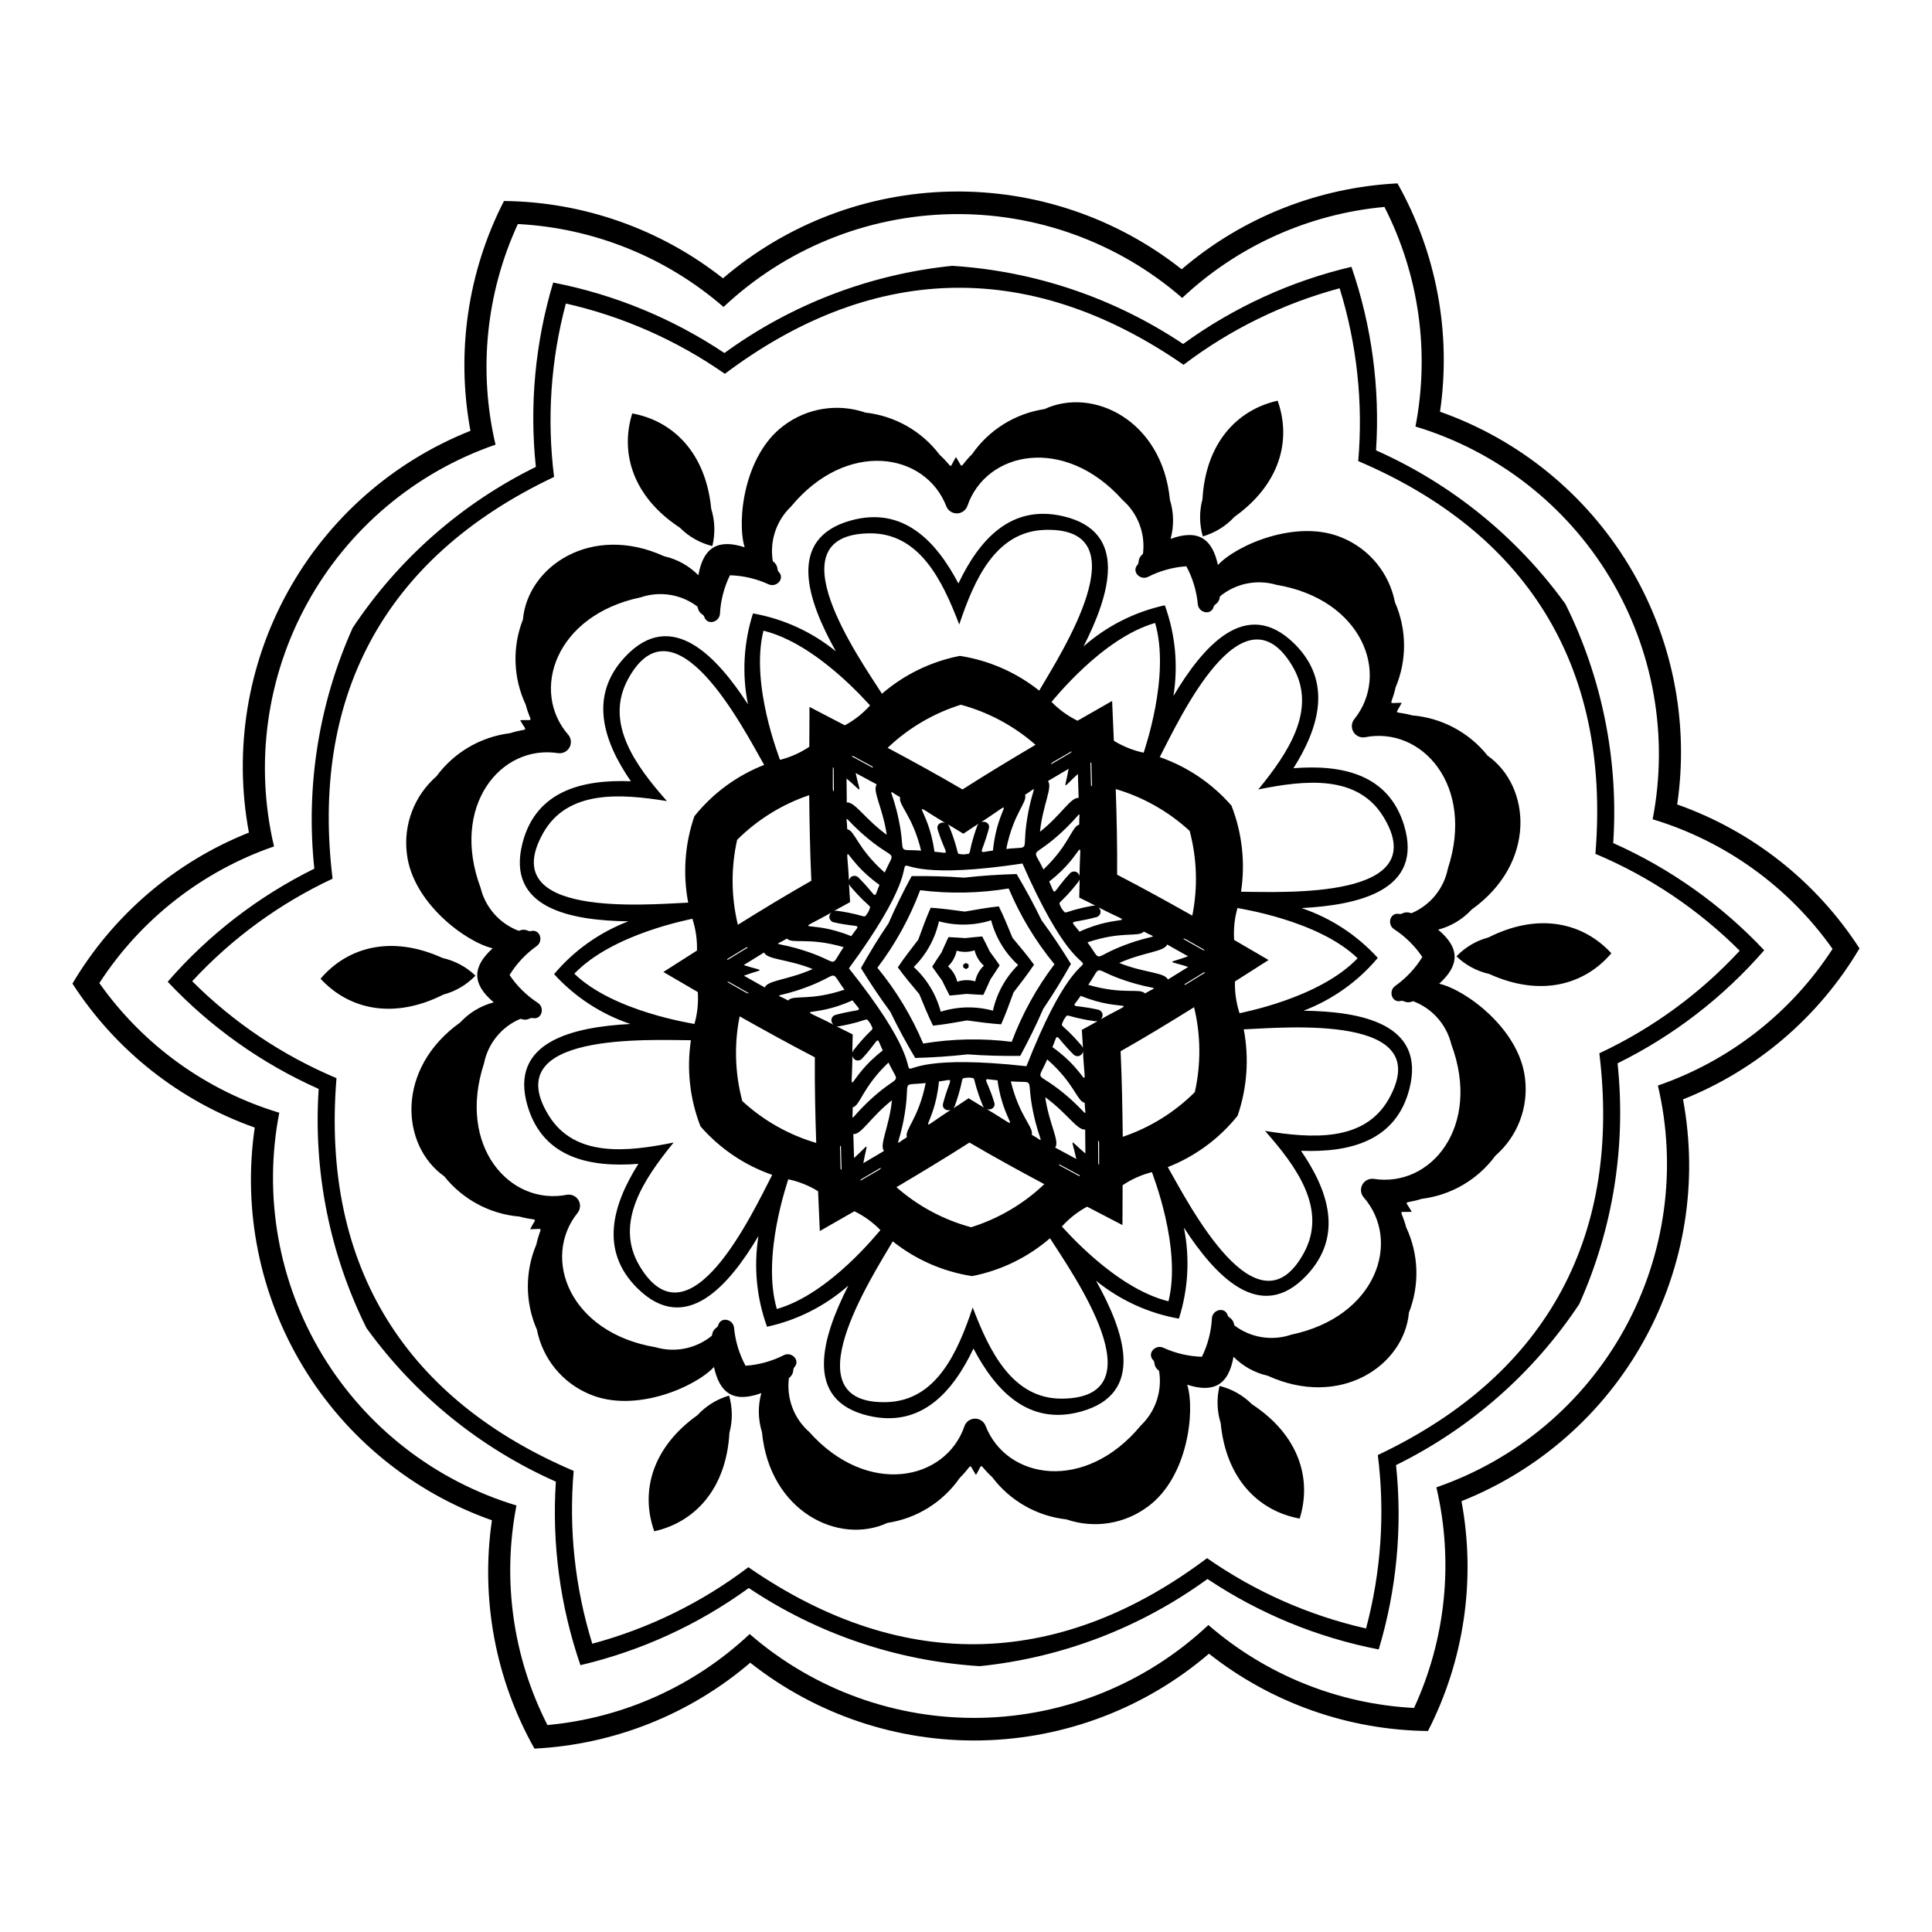 <?xml version="1.0" encoding="UTF-8"?>
<!-- Uploaded to: ICON Repo, www.svgrepo.com, Generator: ICON Repo Mixer Tools -->
<svg fill="#000000" width="800px" height="800px" version="1.1" viewBox="144 144 512 512" xmlns="http://www.w3.org/2000/svg">
 <path d="m525.62 253.11c3.035-20.863-0.93-42.141-11.273-60.512-21.055 1.059-41.164 9.062-57.188 22.762-17.402-13.75-39.039-21.027-61.211-20.59s-43.504 8.562-60.352 22.988c-16.551-13.059-36.961-20.266-58.039-20.492-9.613 18.762-12.734 40.184-8.883 60.906-20.609 8.195-37.73 23.293-48.438 42.715-10.707 19.422-14.336 41.957-10.27 63.758-19.582 7.805-36.027 21.879-46.766 40.02 11.445 17.707 28.434 31.121 48.309 38.148-3.207 21.941 1.305 44.32 12.77 63.305 11.465 18.984 29.172 33.395 50.086 40.77-3.035 20.863 0.93 42.141 11.273 60.512 21.055-1.059 41.168-9.062 57.188-22.762 17.402 13.75 39.039 21.027 61.211 20.59 22.172-0.434 43.508-8.562 60.352-22.984 16.551 13.055 36.961 20.262 58.043 20.488 9.609-18.762 12.734-40.18 8.879-60.906 20.609-8.195 37.73-23.293 48.438-42.715 10.711-19.422 14.34-41.957 10.27-63.758 19.582-7.805 36.027-21.879 46.766-40.02-11.445-17.707-28.43-31.121-48.309-38.145 3.211-21.945-1.305-44.324-12.77-63.309-11.465-18.98-29.168-33.395-50.086-40.77zm-92.645 93.062c0.332-0.285 0.211-0.949 0.402 5.965-0.352 0.289-0.172 1.465-0.402-5.965zm-63.105-1.648c-0.082-0.43-0.715-0.656 5.367 2.633 0.074 0.449 1.184 0.883-5.367-2.633zm-32.98 53.824c-0.41-0.145-0.926 0.293 4.965-3.332 0.426 0.16 1.352-0.582-4.965 3.332zm30.125 55.473c-0.332 0.285-0.211 0.949-0.402-5.965 0.348-0.285 0.168-1.461 0.402 5.969zm63.105 1.648c0.082 0.43 0.715 0.656-5.367-2.633-0.078-0.445-1.184-0.875 5.363 2.637zm32.98-53.824c0.41 0.145 0.926-0.293-4.965 3.332-0.43-0.156-1.355 0.586 4.961-3.328zm-5.547-8.844c0.508-0.082-0.191-0.41 5.691 2.965-0.402 0.148 0.344 0.445-5.695-2.961zm-35.008-46.246c0.191-0.508-0.453-0.039 5.414-3.445-0.078 0.418 0.551-0.082-5.422 3.445zm-57.562 7.195c-0.375-0.461-0.262 0.445-0.277-6.41 0.324 0.27 0.207-0.523 0.277 6.41zm-22.547 53.445c-0.508 0.082 0.191 0.41-5.691-2.965 0.398-0.148-0.348-0.441 5.691 2.965zm35.008 46.246c-0.191 0.508 0.453 0.039-5.414 3.445 0.074-0.414-0.555 0.082 5.418-3.445zm57.555-7.195c0.375 0.461 0.262-0.445 0.277 6.41-0.32-0.27-0.203 0.523-0.273-6.41zm-9.688-61.539c-1.059-2.375-0.992-0.055 4.477-7.031 0.426-0.543 0.348-2.07 0.219 4.195 5.578 2.789 4.293 2.023 3.613 2.148-8.719 1.59-6.699 2.734-8.309 0.688zm0.582 29.57c1.527-2.106-0.445-0.887 8.328 0.359 0.684 0.098 1.969-0.734-3.523 2.289 0.375 6.227 0.395 4.731-0.055 4.203-5.734-6.754-5.715-4.434-4.75-6.852zm-25.316 15.289c2.586 0.27 0.543-0.828 3.852 7.391 0.258 0.641 1.621 1.34-3.742-1.906-5.203 3.438-3.898 2.707-3.664 2.055 2.977-8.34 0.98-7.164 3.555-7.535zm-25.902-14.277c1.059 2.375 0.992 0.055-4.477 7.031-0.426 0.543-0.348 2.07-0.219-4.195-5.578-2.789-4.293-2.023-3.613-2.148 8.719-1.59 6.699-2.731 8.309-0.688zm-0.582-29.57c-1.527 2.106 0.445 0.887-8.328-0.359-0.684-0.098-1.969 0.734 3.523-2.289-0.375-6.227-0.395-4.731 0.055-4.203 5.738 6.754 5.715 4.434 4.75 6.852zm25.316-15.289c-2.586-0.27-0.543 0.828-3.852-7.391-0.258-0.641-1.621-1.34 3.742 1.906 5.203-3.438 3.898-2.707 3.664-2.055-2.977 8.344-0.977 7.164-3.555 7.539zm28.141 5.012c-5.199 5.59-3.519 6.383-5.5 2.172 9.938-7.66 8.141-13.828 8.039-1.375-0.066-0.57-0.465-1.047-1.012-1.219s-1.145-0.008-1.527 0.422zm-35.047-11.586c2.242 7.297 3.766 6.242-0.871 5.848-1.664-12.438-7.902-13.965 2.832-7.648-1.078-0.32-2.391 0.398-1.961 1.801zm-27.555 24.559c7.441 1.707 7.289-0.141 4.629 3.68-11.602-4.777-16.047-0.137-5.211-6.277h0.004c-0.461 0.344-0.676 0.926-0.551 1.484 0.125 0.559 0.566 0.996 1.129 1.113zm7.488 36.145c5.199-5.59 3.519-6.383 5.5-2.172-9.938 7.66-8.141 13.828-8.039 1.375v-0.004c0.07 0.57 0.465 1.047 1.012 1.219 0.547 0.172 1.145 0.008 1.527-0.418zm35.047 11.582c-2.242-7.297-3.766-6.242 0.871-5.848 1.664 12.438 7.902 13.965-2.832 7.648 1.078 0.32 2.391-0.395 1.961-1.801zm27.555-24.559c-7.441-1.707-7.289 0.141-4.629-3.68 11.602 4.777 16.047 0.137 5.211 6.277v0.004c0.457-0.348 0.672-0.926 0.547-1.488-0.125-0.559-0.566-0.996-1.129-1.113zm-0.008-27.16c11.07 5.707 6.449 1.246-4.957 6.477-2.723-3.602-2.894-1.855 4.481-3.856h0.004c0.555-0.141 0.98-0.594 1.082-1.156 0.102-0.566-0.137-1.137-0.605-1.465zm-31.008-22.555c10.477-6.734 4.305-4.961 3.129 7.531-4.481 0.559-3.055 1.578-1.098-5.809 0.375-1.422-0.965-2.086-2.031-1.723zm-35.039 15.578c-0.59-12.441-2.144-6.207 8.09 1.055-1.758 4.16-0.16 3.434-5.582-1.953-0.398-0.414-1.004-0.555-1.543-0.363-0.539 0.195-0.918 0.688-0.965 1.258zm-4.031 38.133c-11.07-5.707-6.449-1.246 4.957-6.477 2.723 3.602 2.894 1.855-4.481 3.856h0.004c-0.559 0.137-0.98 0.59-1.086 1.156-0.102 0.562 0.137 1.137 0.609 1.461zm31.008 22.555c-10.477 6.734-4.305 4.961-3.129-7.531 4.481-0.559 3.055-1.578 1.098 5.809-0.371 1.418 0.969 2.082 2.035 1.723zm35.039-15.578c0.59 12.441 2.144 6.207-8.09-1.055 1.758-4.16 0.16-3.434 5.582 1.953h0.004c0.398 0.41 1.004 0.551 1.543 0.359 0.543-0.195 0.918-0.688 0.965-1.258zm-10.473-48.141c-3.027-6.258-3.227-2.695 3.961-9.082 6.832-6.074 5.441-7.262 5.516-2.801-2.043 0.539-2.481 5.211-9.473 11.883zm-32.422-4.992c-6.93-0.508-3.949 1.445-5.887-7.973-1.844-8.953-3.57-8.344 0.336-6.176-0.559 2.039 3.269 4.758 5.551 14.148zm-20.535 25.582c-3.906 5.75-0.719 4.141-9.848 1.113-8.676-2.879-9.012-1.078-5.184-3.379 1.488 1.504 5.758-0.449 15.031 2.266zm11.887 30.578c3.027 6.258 3.227 2.695-3.961 9.082-6.832 6.074-5.441 7.262-5.516 2.801 2.047-0.535 2.488-5.211 9.477-11.883zm32.422 4.992c6.93 0.508 3.949-1.445 5.887 7.973 1.844 8.953 3.57 8.344-0.336 6.176 0.562-2.039-3.262-4.758-5.547-14.148zm20.535-25.582c3.906-5.75 0.719-4.141 9.848-1.113 8.676 2.879 9.012 1.078 5.184 3.379-1.484-1.504-5.754 0.453-15.027-2.266zm14.707-14.117c3.941 2.16 3.539 0.348-5.047 3.578-9 3.387-5.754 4.867-9.883-0.723 9.301-3.125 13.469-1.254 14.934-2.856zm-31.465-36.254c3.844-2.336 2.07-2.891 0.578 6.16-1.566 9.488 1.336 7.418-5.566 8.199 1.941-9.617 5.644-12.293 4.988-14.359zm-47.129 9.125c-0.102-4.492-1.465-3.238 5.621 2.578 7.434 6.102 7.094 2.551 4.316 8.922-7.352-6.488-7.82-11.035-9.938-11.5zm-15.664 45.379c-3.941-2.16-3.539-0.348 5.047-3.578 9-3.387 5.754-4.867 9.883 0.723-9.297 3.121-13.465 1.25-14.93 2.852zm31.469 36.25c-3.844 2.336-2.07 2.891-0.578-6.16 1.566-9.488-1.336-7.418 5.566-8.199-1.941 9.617-5.644 12.293-4.988 14.359zm47.129-9.125c0.102 4.492 1.465 3.238-5.621-2.578-7.434-6.102-7.094-2.551-4.316-8.922 7.356 6.488 7.82 11.035 9.938 11.504zm-1.801-87.145c0.062 2.117 0.133 4.231 0.188 6.348-2.133-0.207-4.559 4.504-10.242 8.973 0.738-7.109 3.414-11.785 2.121-13.449 1.816-1.086 3.644-2.152 5.469-3.231-1.008 5.812-1.992 5.391 2.465 1.359zm29.242 51.137c-1.801 1.113-3.598 2.231-5.402 3.336-0.887-1.949-6.184-1.695-12.891-4.383 6.523-2.918 11.914-2.938 12.707-4.887 1.848 1.031 3.688 2.082 5.531 3.121-5.539 2.031-5.664 0.969 0.055 2.812zm-29.668 50.895c-1.863-1.004-3.731-2-5.59-3.012 1.246-1.742-1.621-6.203-2.648-13.355 5.789 4.191 8.5 8.848 10.586 8.562 0.031 2.117 0.043 4.234 0.062 6.352-4.527-3.781-3.672-4.422-2.41 1.453zm-58.906-0.246c-0.062-2.117-0.133-4.231-0.188-6.348 2.133 0.207 4.559-4.504 10.242-8.973-0.738 7.109-3.414 11.785-2.121 13.449-1.816 1.086-3.644 2.152-5.469 3.231 1.008-5.812 1.992-5.391-2.465-1.359zm-29.242-51.137c1.801-1.113 3.598-2.231 5.402-3.336 0.887 1.949 6.184 1.695 12.891 4.383-6.523 2.918-11.914 2.938-12.707 4.887-1.848-1.031-3.688-2.082-5.531-3.121 5.539-2.031 5.664-0.969-0.055-2.812zm29.668-50.895c1.863 1.004 3.731 2 5.59 3.012-1.246 1.742 1.621 6.203 2.648 13.355-5.789-4.191-8.5-8.848-10.586-8.562-0.031-2.117-0.043-4.234-0.062-6.352 4.527 3.781 3.672 4.422 2.41-1.453zm69.297 26.945c0.055-7.644-0.113-15.242-0.367-22.695 7.293 2.144 13.996 5.941 19.59 11.09 1.949 7.332 2.191 15.012 0.699 22.449-6.484-3.644-13.133-7.332-19.922-10.84zm0.922 46.785c6.648-3.773 13.141-7.719 19.473-11.668v0.004c1.789 7.391 1.855 15.09 0.191 22.508-5.371 5.356-11.906 9.406-19.094 11.832-0.086-7.438-0.215-15.035-0.57-22.672zm-40.055 24.195c6.594 3.871 13.258 7.519 19.84 11.031l-0.004-0.004c-5.504 5.246-12.141 9.152-19.395 11.422-7.324-1.977-14.098-5.609-19.793-10.617 6.402-3.797 12.914-7.707 19.352-11.832zm-40.977-22.594c-0.055 7.644 0.113 15.242 0.367 22.695h-0.004c-7.293-2.144-13.996-5.938-19.586-11.09-1.953-7.328-2.195-15.012-0.703-22.449 6.488 3.644 13.133 7.332 19.922 10.844zm-0.922-46.785c-6.648 3.773-13.141 7.719-19.473 11.668l-0.004-0.004c-1.789-7.387-1.855-15.09-0.191-22.508 5.375-5.356 11.906-9.406 19.094-11.832 0.086 7.441 0.215 15.039 0.57 22.676zm40.055-24.191c-6.594-3.871-13.258-7.519-19.84-11.031 5.504-5.246 12.141-9.152 19.395-11.422 7.324 1.977 14.098 5.609 19.793 10.621-6.398 3.793-12.914 7.703-19.348 11.832zm71.281 4.293v-0.004c-5.109-5.867-11.66-10.305-19.012-12.863 5.133-9.863 21.949-46.348 35.164-24.109 6.773 11.398-1.211 23.07-9.039 32.68 12.148-2.453 26.191-4.09 33.129 7.211 13.531 22.047-26.59 19.949-37.707 19.898 1.164-7.695 0.289-15.562-2.535-22.816zm1.621 82.18c2.527-7.359 3.09-15.254 1.633-22.898 11.109-0.488 51.113-4.164 38.461 18.398-6.484 11.566-20.582 10.484-32.82 8.512 8.199 9.293 16.637 20.641 10.316 32.297-12.328 22.742-30.57-13.051-36.086-22.707h0.008c7.242-2.84 13.617-7.531 18.488-13.602zm-70.363 42.492c7.641-1.488 14.758-4.949 20.648-10.031 5.977 9.375 29.164 42.184 3.301 42.508-13.258 0.168-19.371-12.582-23.781-24.164-3.949 11.746-9.555 24.73-22.812 25.086-25.859 0.695-3.981-33 1.621-42.605v-0.004c6.082 4.852 13.332 8.027 21.023 9.211zm-71.98-39.688c5.109 5.871 11.664 10.305 19.012 12.863-5.133 9.863-21.949 46.348-35.164 24.109-6.773-11.398 1.211-23.07 9.039-32.68-12.148 2.453-26.191 4.09-33.129-7.211-13.531-22.047 26.59-19.949 37.707-19.898v0.004c-1.16 7.695-0.285 15.559 2.535 22.812zm-1.621-82.18h0.004c-2.531 7.359-3.094 15.25-1.637 22.895-11.109 0.488-51.113 4.164-38.461-18.398 6.484-11.566 20.582-10.484 32.82-8.512-8.199-9.293-16.637-20.641-10.316-32.297 12.328-22.742 30.57 13.051 36.086 22.707h-0.004c-7.246 2.844-13.621 7.531-18.488 13.605zm70.363-42.496c-7.637 1.492-14.754 4.949-20.648 10.031-5.977-9.375-29.164-42.184-3.301-42.508 13.258-0.168 19.371 12.582 23.781 24.164 3.949-11.746 9.555-24.73 22.812-25.086 25.859-0.695 3.981 33-1.621 42.605l0.004 0.004c-6.086-4.852-13.336-8.027-21.027-9.211zm51.742-8.723c4.117 14.109-2.945 33.871-3.027 34.375l-0.004 0.004c-2.797-0.59-5.469-1.66-7.902-3.16-0.152-3.516-0.305-7.035-0.461-10.551-3.055 1.75-6.109 3.496-9.168 5.242v-0.004c-2.57-1.254-4.902-2.945-6.894-4.996 0.508-0.449 13.34-16.863 27.457-20.91zm53.664 88.859c-10.211 10.672-30.777 14.375-31.285 14.566-0.887-2.719-1.301-5.57-1.215-8.426 2.969-1.891 5.938-3.781 8.906-5.676-3.043-1.77-6.082-3.543-9.121-5.32h-0.004c-0.195-2.852 0.102-5.715 0.883-8.465 0.508 0.168 21.363 3.207 31.836 13.32zm-50.121 90.902c-14.277-3.492-27.754-19.398-28.258-19.812v0.004c1.91-2.129 4.172-3.91 6.691-5.266 3.121 1.625 6.242 3.25 9.367 4.875 0.012-3.519 0.027-7.039 0.047-10.559h-0.004c2.371-1.598 5.004-2.769 7.773-3.473 0.105 0.504 7.934 19.984 4.383 34.23zm-103.79 2.047c-4.117-14.109 2.945-33.871 3.027-34.375 2.797 0.59 5.473 1.656 7.902 3.16 0.152 3.516 0.305 7.035 0.461 10.551 3.055-1.75 6.109-3.496 9.168-5.242 2.57 1.254 4.902 2.945 6.894 4.996-0.504 0.449-13.34 16.863-27.453 20.91zm-53.664-88.859c10.211-10.672 30.777-14.375 31.285-14.566h-0.004c0.891 2.719 1.301 5.57 1.219 8.43-2.969 1.891-5.938 3.781-8.906 5.676 3.043 1.77 6.082 3.543 9.121 5.32v-0.004c0.195 2.852-0.102 5.715-0.883 8.469-0.504-0.172-21.363-3.211-31.832-13.324zm50.121-90.902c14.277 3.492 27.754 19.398 28.258 19.812l-0.004-0.004c-1.91 2.129-4.172 3.91-6.688 5.266-3.121-1.625-6.242-3.25-9.367-4.875-0.012 3.519-0.027 7.039-0.047 10.559v0.004c-2.371 1.594-5 2.769-7.773 3.469-0.102-0.504-7.934-19.984-4.379-34.23zm152.69-90.746c4.586 14.805 6.262 30.359 4.93 45.801 43.578 18.559 67.012 53.211 62.855 104.08 14.289 6.008 27.273 14.73 38.242 25.684-10.527 11.379-23.16 20.605-37.199 27.172 5.715 47.016-12.578 84.641-58.707 106.47 1.941 15.375 0.879 30.984-3.121 45.961-15.117-3.43-29.426-9.758-42.133-18.633-37.859 28.461-79.59 31.43-121.56 2.394h0.004c-12.348 9.371-26.395 16.258-41.363 20.277-4.59-14.805-6.266-30.359-4.934-45.801-43.578-18.559-67.012-53.211-62.855-104.08-14.285-6.008-27.273-14.73-38.238-25.684 10.523-11.375 23.156-20.602 37.199-27.172-5.719-47.016 12.574-84.637 58.703-106.47-1.941-15.375-0.879-30.984 3.125-45.957 15.113 3.426 29.422 9.754 42.129 18.629 37.859-28.461 79.59-31.43 121.56-2.394 12.344-9.371 26.395-16.258 41.363-20.277zm16.457 109.86c-4.027-0.07-2.769 1.105-1.645-4.031 3.062-7.238 3.008-15.418-0.148-22.613-1.496-7.648-6.703-14.051-13.891-17.066-12.008-5.184-28.113 1.891-33.027 7.188-1.469-6.84-5.102-9.648-12.547-6.918 0.934-3.398 0.875-6.996-0.176-10.363-2.027-21.047-20.379-29.992-33.223-24.043-7.769 1.172-14.715 5.492-19.199 11.945-3.734 3.68-2.082 4.129-4.289 0.762-2.074 3.453-0.426 2.953-4.316-0.59h0.004c-4.738-6.273-11.848-10.316-19.656-11.18-7.371-2.531-15.523-1.219-21.727 3.496-10.492 7.809-12.418 25.293-10.289 32.195-6.656-2.148-10.906-0.406-12.266 7.406v0.004c-2.477-2.512-5.621-4.258-9.062-5.031-19.242-8.77-36.164 2.652-37.434 16.754v-0.004c-2.867 7.316-2.598 15.492 0.746 22.602 1.32 5.074 2.535 3.867-1.484 4.094 1.953 3.523 2.344 1.844-2.668 3.441-7.801 0.965-14.855 5.098-19.512 11.43-5.875 5.121-8.812 12.836-7.832 20.566 1.516 12.992 15.695 23.402 22.738 25.008-5.188 4.691-5.805 9.242 0.281 14.324v0.004c-3.414 0.887-6.496 2.738-8.887 5.328-17.215 12.281-15.785 32.645-4.207 40.793l-0.004 0.004c4.902 6.141 12.113 9.996 19.945 10.652 5.055 1.395 4.613-0.262 2.801 3.332 4.027 0.07 2.769-1.105 1.645 4.031l0.004 0.004c-3.066 7.234-3.012 15.414 0.145 22.609 1.496 7.648 6.707 14.051 13.895 17.066 12.008 5.184 28.113-1.891 33.027-7.188 1.469 6.84 5.102 9.648 12.547 6.918v0.004c-0.938 3.398-0.879 6.992 0.172 10.359 2.027 21.047 20.379 29.992 33.223 24.043 7.773-1.172 14.715-5.492 19.199-11.945 3.734-3.68 2.082-4.129 4.289-0.762 2.074-3.453 0.426-2.953 4.316 0.59v0.004c4.734 6.269 11.844 10.312 19.652 11.176 7.375 2.531 15.523 1.219 21.73-3.496 10.492-7.809 12.418-25.293 10.289-32.195 6.656 2.148 10.906 0.406 12.266-7.406h-0.004c2.477 2.508 5.621 4.254 9.062 5.027 19.242 8.77 36.164-2.652 37.434-16.754v0.004c2.871-7.316 2.602-15.488-0.746-22.602-1.32-5.074-2.535-3.867 1.484-4.094-1.953-3.523-2.344-1.844 2.668-3.441l0.004 0.004c7.797-0.969 14.852-5.102 19.508-11.434 5.879-5.121 8.816-12.832 7.832-20.566-1.516-12.992-15.695-23.402-22.738-25.008 5.188-4.691 5.805-9.242-0.281-14.324h0.004c3.41-0.891 6.496-2.742 8.883-5.332 17.215-12.281 15.785-32.645 4.207-40.793h0.004c-4.898-6.144-12.113-10-19.945-10.656-5.055-1.391-4.613 0.262-2.801-3.332zm14.496 67.184c2.414 2.324 5.422 3.938 8.695 4.672 13.438 6.121 25.133 3.008 32.363-5.484-7.559-8.199-19.367-10.852-32.555-4.203-3.242 0.863-6.184 2.598-8.504 5.016zm-62.773 113.85c-0.805 3.254-0.699 6.668 0.301 9.867 1.414 14.695 9.961 23.27 20.93 25.285 3.32-10.645-0.285-22.199-12.637-30.293v-0.004c-2.367-2.371-5.34-4.051-8.594-4.856zm-129.98 2.562c-3.219 0.93-6.125 2.727-8.395 5.191-12.02 8.574-15.172 20.262-11.434 30.77 10.879-2.445 19.082-11.348 19.918-26.09 0.871-3.238 0.84-6.652-0.09-9.871zm-67.211-111.29c-2.414-2.32-5.422-3.938-8.691-4.672-13.438-6.121-25.133-3.008-32.363 5.484 7.559 8.199 19.367 10.852 32.555 4.203 3.238-0.863 6.18-2.598 8.5-5.016zm62.773-113.85c0.805-3.254 0.699-6.664-0.297-9.867-1.414-14.695-9.961-23.27-20.93-25.285-3.32 10.645 0.285 22.199 12.637 30.293l-0.004 0.004c2.367 2.375 5.34 4.055 8.594 4.856zm129.98-2.562v0.004c3.223-0.934 6.125-2.731 8.395-5.195 12.02-8.574 15.172-20.262 11.434-30.77-10.879 2.445-19.082 11.348-19.918 26.09v0.004c-0.871 3.234-0.84 6.648 0.09 9.871zm48.137-87.305c9.152 17.941 12.043 38.422 8.219 58.191 21.508 6.477 39.848 20.711 51.461 39.941 11.613 19.227 15.672 42.086 11.391 64.137 19.281 5.816 36.062 17.91 47.68 34.359-10.957 16.895-27.25 29.641-46.285 36.211 5.144 21.867 1.988 44.863-8.859 64.535-10.844 19.672-28.609 34.617-49.848 41.938 4.606 19.602 2.523 40.184-5.918 58.469-20.109-1.043-39.293-8.781-54.5-21.98-16.367 15.391-37.859 24.156-60.32 24.598-22.461 0.441-44.285-7.469-61.242-22.203-14.676 13.793-33.539 22.277-53.594 24.113-9.152-17.938-12.043-38.422-8.215-58.191-21.512-6.477-39.852-20.711-51.465-39.938-11.613-19.23-15.672-42.086-11.391-64.141-19.281-5.812-36.062-17.906-47.68-34.359 10.961-16.895 27.254-29.641 46.289-36.211-5.148-21.863-1.992-44.863 8.855-64.535s28.609-34.617 49.848-41.938c-4.606-19.602-2.519-40.184 5.918-58.469 20.109 1.043 39.293 8.781 54.504 21.98 16.363-15.391 37.859-24.156 60.316-24.598 22.461-0.441 44.285 7.469 61.242 22.203 14.676-13.789 33.539-22.277 53.594-24.113zm47.957 105.21v0.004c-12.836-17.766-30.152-31.812-50.188-40.711 1.078-16.48-1.137-33.016-6.516-48.633-16.078 3.785-31.242 10.738-44.605 20.445-18.215-12.191-39.336-19.34-61.215-20.711-21.805 2.234-42.625 10.207-60.348 23.109-13.734-9.176-29.16-15.523-45.379-18.676-4.758 15.82-6.32 32.426-4.594 48.855-19.668 9.676-36.418 24.395-48.543 42.656-8.969 20-12.477 42.02-10.164 63.816-14.812 7.309-28.023 17.492-38.859 29.961 11.32 12.031 24.922 21.688 40.012 28.406-1.453 21.871 2.918 43.738 12.668 63.367 12.836 17.77 30.152 31.816 50.188 40.711-1.078 16.484 1.137 33.016 6.516 48.633 16.078-3.785 31.242-10.734 44.605-20.445 18.215 12.191 39.34 19.34 61.215 20.711 21.805-2.231 42.629-10.207 60.348-23.105 13.738 9.172 29.164 15.523 45.379 18.672 4.758-15.816 6.32-32.426 4.594-48.855 19.668-9.676 36.418-24.395 48.543-42.652 8.969-20.004 12.477-42.023 10.164-63.82 14.812-7.309 28.023-17.492 38.859-29.961-11.316-12.031-24.918-21.688-40.012-28.406 1.453-21.871-2.918-43.734-12.668-63.367zm-152.54 92.125c-0.652-1.348-1.324-2.684-2.012-4.008-1.484 0.121-2.973 0.27-4.465 0.438-1.496-0.109-2.988-0.195-4.477-0.262-0.637 1.348-1.254 2.707-1.855 4.082-0.844 1.238-1.664 2.488-2.465 3.746 0.848 1.227 1.719 2.441 2.609 3.648 0.652 1.348 1.324 2.684 2.012 4.008 1.484-0.121 2.973-0.27 4.465-0.438 1.496 0.109 2.988 0.195 4.477 0.262 0.637-1.348 1.254-2.707 1.855-4.082 0.844-1.238 1.664-2.488 2.465-3.746-0.848-1.227-1.715-2.441-2.609-3.648zm0.348-8.285v-0.004c1.195 4.555 3.676 8.664 7.148 11.84-3.344 3.309-5.66 7.516-6.676 12.109-4.539-1.242-9.34-1.145-13.828 0.273-1.195-4.551-3.676-8.66-7.148-11.84 3.344-3.309 5.664-7.516 6.676-12.109 4.539 1.242 9.34 1.148 13.828-0.273zm4.652-8.441c3.051 7.246 7.137 14.012 12.133 20.086-4.75 6.266-8.566 13.188-11.332 20.551-7.801-0.98-15.703-0.824-23.461 0.461-3.051-7.246-7.137-14.012-12.133-20.086 4.754-6.266 8.57-13.188 11.332-20.551 7.801 0.98 15.703 0.828 23.461-0.461zm1.02 13.094c-1.16-2.809-2.285-5.625-3.637-8.348-3.019 0.312-6.004 0.863-9 1.383-3.012-0.398-6.016-0.832-9.047-1.027-1.242 2.773-2.254 5.633-3.305 8.484-1.852 2.41-3.731 4.793-5.41 7.32 1.781 2.461 3.75 4.769 5.695 7.102 1.16 2.809 2.285 5.625 3.637 8.348 3.019-0.312 6.004-0.863 9-1.383 3.012 0.398 6.016 0.832 9.047 1.027 1.242-2.773 2.254-5.633 3.305-8.484 1.852-2.41 3.731-4.793 5.41-7.32-1.781-2.461-3.75-4.769-5.695-7.106zm-11.645 7.031c-0.832-0.535-0.844-0.363-1.047-0.148h-0.004c-0.133 0.039-0.262 0.098-0.375 0.176-0.047 0.988 0.105 0.914 0.398 0.98 0.098 0.098 0.215 0.18 0.34 0.238 0.879-0.453 0.738-0.551 0.652-0.836 0.035-0.133 0.047-0.273 0.035-0.41zm1.59-3.738c0.379 1.578 1.238 3 2.457 4.07-1.176 1.117-1.977 2.57-2.293 4.16-1.559-0.461-3.219-0.426-4.754 0.094-0.379-1.578-1.238-3-2.457-4.066 1.176-1.117 1.98-2.574 2.297-4.164 1.555 0.461 3.215 0.43 4.75-0.094zm17.754-7.945c-2.016-4.191-4.262-8.305-6.613-12.262-4.602 0.125-9.277 0.422-13.898 0.953-4.641-0.352-9.32-0.461-13.926-0.406-2.191 4.047-4.273 8.242-6.125 12.512-2.621 3.844-5.059 7.844-7.312 11.855 2.41 3.922 5.004 7.824 7.773 11.559 2.016 4.191 4.262 8.305 6.613 12.262 4.602-0.125 9.277-0.422 13.898-0.953 4.641 0.352 9.32 0.461 13.926 0.406 2.191-4.047 4.273-8.242 6.125-12.512 2.621-3.844 5.059-7.844 7.312-11.855-2.41-3.922-5-7.824-7.773-11.559zm-5.07-15.055c21.656 49.32 20.754 3.578 1.059 53.715-53.539-5.906-13.477 16.184-47.047-25.941 31.883-43.414-7.277-19.762 45.988-27.773zm43.43-78.773c1.684 3.121 2.719 6.551 3.047 10.082 0.219 2.281 3.578 3.074 4.223 0.57 0.168-0.652 1.402-0.703 1.648-2.684 4.168-3.43 9.758-4.574 14.938-3.059 22.762 3.828 30.352 23.637 20.59 35.691l-0.004-0.004c-0.715 0.973-0.777 2.281-0.152 3.316 0.625 1.035 1.812 1.59 3.004 1.406 15.125-3.012 29.242 12.816 22.004 34.836h0.004c-1.062 5.293-4.684 9.711-9.66 11.797-1.867-0.703-2.488 0.363-3.144 0.207-2.516-0.594-3.379 2.746-1.461 4.004 2.973 1.934 5.527 4.445 7.504 7.387-1.859 3.019-4.312 5.633-7.207 7.68-1.867 1.328-0.871 4.633 1.617 3.941 0.648-0.18 1.309 0.863 3.148 0.086 5.051 1.895 8.84 6.164 10.117 11.406 8.066 21.625-5.293 38.105-20.613 35.676-1.199-0.137-2.363 0.465-2.949 1.523-0.582 1.059-0.469 2.363 0.285 3.305 10.172 11.59 3.523 31.734-19.168 36.473v0.004c-5.113 1.727-10.75 0.801-15.043-2.469-0.324-1.969-1.559-1.973-1.754-2.617-0.742-2.473-4.066-1.551-4.195 0.738-0.188 3.539-1.09 7.008-2.648 10.191-3.543-0.102-7.031-0.922-10.25-2.402-2.086-0.953-4.449 1.562-2.606 3.371 0.48 0.469-0.09 1.566 1.5 2.769 0.883 5.32-0.918 10.738-4.82 14.465-14.695 17.797-35.648 14.469-41.203-0.016-0.484-1.105-1.586-1.812-2.793-1.789-1.207 0.023-2.281 0.773-2.723 1.898-4.953 14.605-25.723 18.918-41.172 1.637h0.004c-4.055-3.562-6.074-8.91-5.387-14.262 1.543-1.266 0.93-2.34 1.391-2.828 1.77-1.879-0.691-4.301-2.738-3.266-3.16 1.609-6.613 2.562-10.148 2.805-1.684-3.121-2.719-6.551-3.047-10.078-0.219-2.281-3.578-3.074-4.223-0.57-0.168 0.652-1.402 0.703-1.648 2.684-4.164 3.426-9.758 4.57-14.934 3.059-22.762-3.828-30.352-23.637-20.59-35.691 0.715-0.973 0.777-2.281 0.152-3.316-0.625-1.031-1.812-1.59-3.004-1.406-15.125 3.012-29.242-12.816-22.004-34.836 1.059-5.293 4.68-9.711 9.66-11.793 1.867 0.703 2.488-0.363 3.144-0.207 2.516 0.594 3.379-2.746 1.461-4.004l-0.004-0.004c-2.973-1.934-5.523-4.445-7.504-7.387 1.863-3.019 4.312-5.629 7.207-7.68 1.867-1.328 0.871-4.633-1.617-3.941-0.648 0.18-1.309-0.863-3.148-0.086-5.051-1.895-8.84-6.164-10.117-11.402-8.066-21.625 5.293-38.105 20.613-35.676v-0.004c1.203 0.137 2.363-0.465 2.949-1.523 0.582-1.059 0.469-2.363-0.285-3.305-10.172-11.59-3.523-31.734 19.168-36.473 5.113-1.73 10.75-0.805 15.043 2.465 0.324 1.969 1.559 1.973 1.754 2.617 0.742 2.473 4.066 1.551 4.195-0.738v0.004c0.188-3.543 1.09-7.008 2.648-10.195 3.543 0.105 7.031 0.922 10.254 2.402 2.086 0.953 4.449-1.562 2.606-3.371-0.48-0.469 0.09-1.566-1.5-2.769h-0.004c-0.883-5.32 0.922-10.734 4.82-14.461 14.695-17.797 35.648-14.469 41.203 0.016v-0.004c0.484 1.109 1.586 1.816 2.793 1.789 1.211-0.023 2.285-0.773 2.723-1.898 4.953-14.605 25.723-18.918 41.172-1.637 4.051 3.566 6.07 8.91 5.383 14.262-1.543 1.266-0.93 2.34-1.391 2.828-1.77 1.879 0.691 4.301 2.738 3.266 3.16-1.609 6.613-2.562 10.148-2.805zm28.391 53.516c6.789-10.758 10.438-22.961 0.211-33.023-12.801-12.59-24.258 0.836-32.02 13.879 1.297-8.074 0.512-16.344-2.281-24.031-7.988 1.742-15.402 5.492-21.539 10.898 6.887-13.527 12.129-30.383-5.352-34.488-13.965-3.281-22.34 6.32-27.812 17.805-5.922-11.258-14.668-20.52-28.492-16.691-17.305 4.789-11.402 21.426-3.988 34.672l-0.008-0.004c-6.344-5.16-13.898-8.613-21.953-10.039-2.484 7.789-2.945 16.086-1.332 24.102-8.27-12.727-20.25-25.695-32.543-12.609-9.824 10.457-5.695 22.508 1.512 32.988-12.711-0.5-25.105 2.441-28.703 16.328-4.504 17.383 12.855 20.59 28.031 20.793v0.004c-7.641 2.914-14.41 7.731-19.672 13.988 5.504 6.051 12.457 10.594 20.207 13.207-15.156 0.801-32.375 4.688-27.191 21.879 4.144 13.734 16.645 16.188 29.324 15.188-6.789 10.758-10.438 22.961-0.211 33.023 12.801 12.59 24.258-0.836 32.02-13.879l0.004-0.004c-1.293 8.074-0.512 16.348 2.281 24.035 7.992-1.742 15.402-5.496 21.539-10.902-6.887 13.527-12.129 30.383 5.352 34.488 13.965 3.281 22.34-6.32 27.812-17.805 5.922 11.258 14.668 20.52 28.492 16.691 17.305-4.789 11.402-21.426 3.988-34.672l0.008 0.004c6.344 5.16 13.902 8.617 21.953 10.043 2.488-7.793 2.945-16.086 1.332-24.105 8.27 12.727 20.25 25.695 32.543 12.609 9.824-10.457 5.695-22.508-1.512-32.988 12.711 0.5 25.105-2.441 28.703-16.328 4.504-17.383-12.855-20.59-28.031-20.793 7.641-2.914 14.414-7.731 19.672-13.992-5.5-6.047-12.457-10.594-20.207-13.203 15.156-0.801 32.375-4.688 27.191-21.879-4.144-13.738-16.645-16.191-29.324-15.188z"/>
</svg>